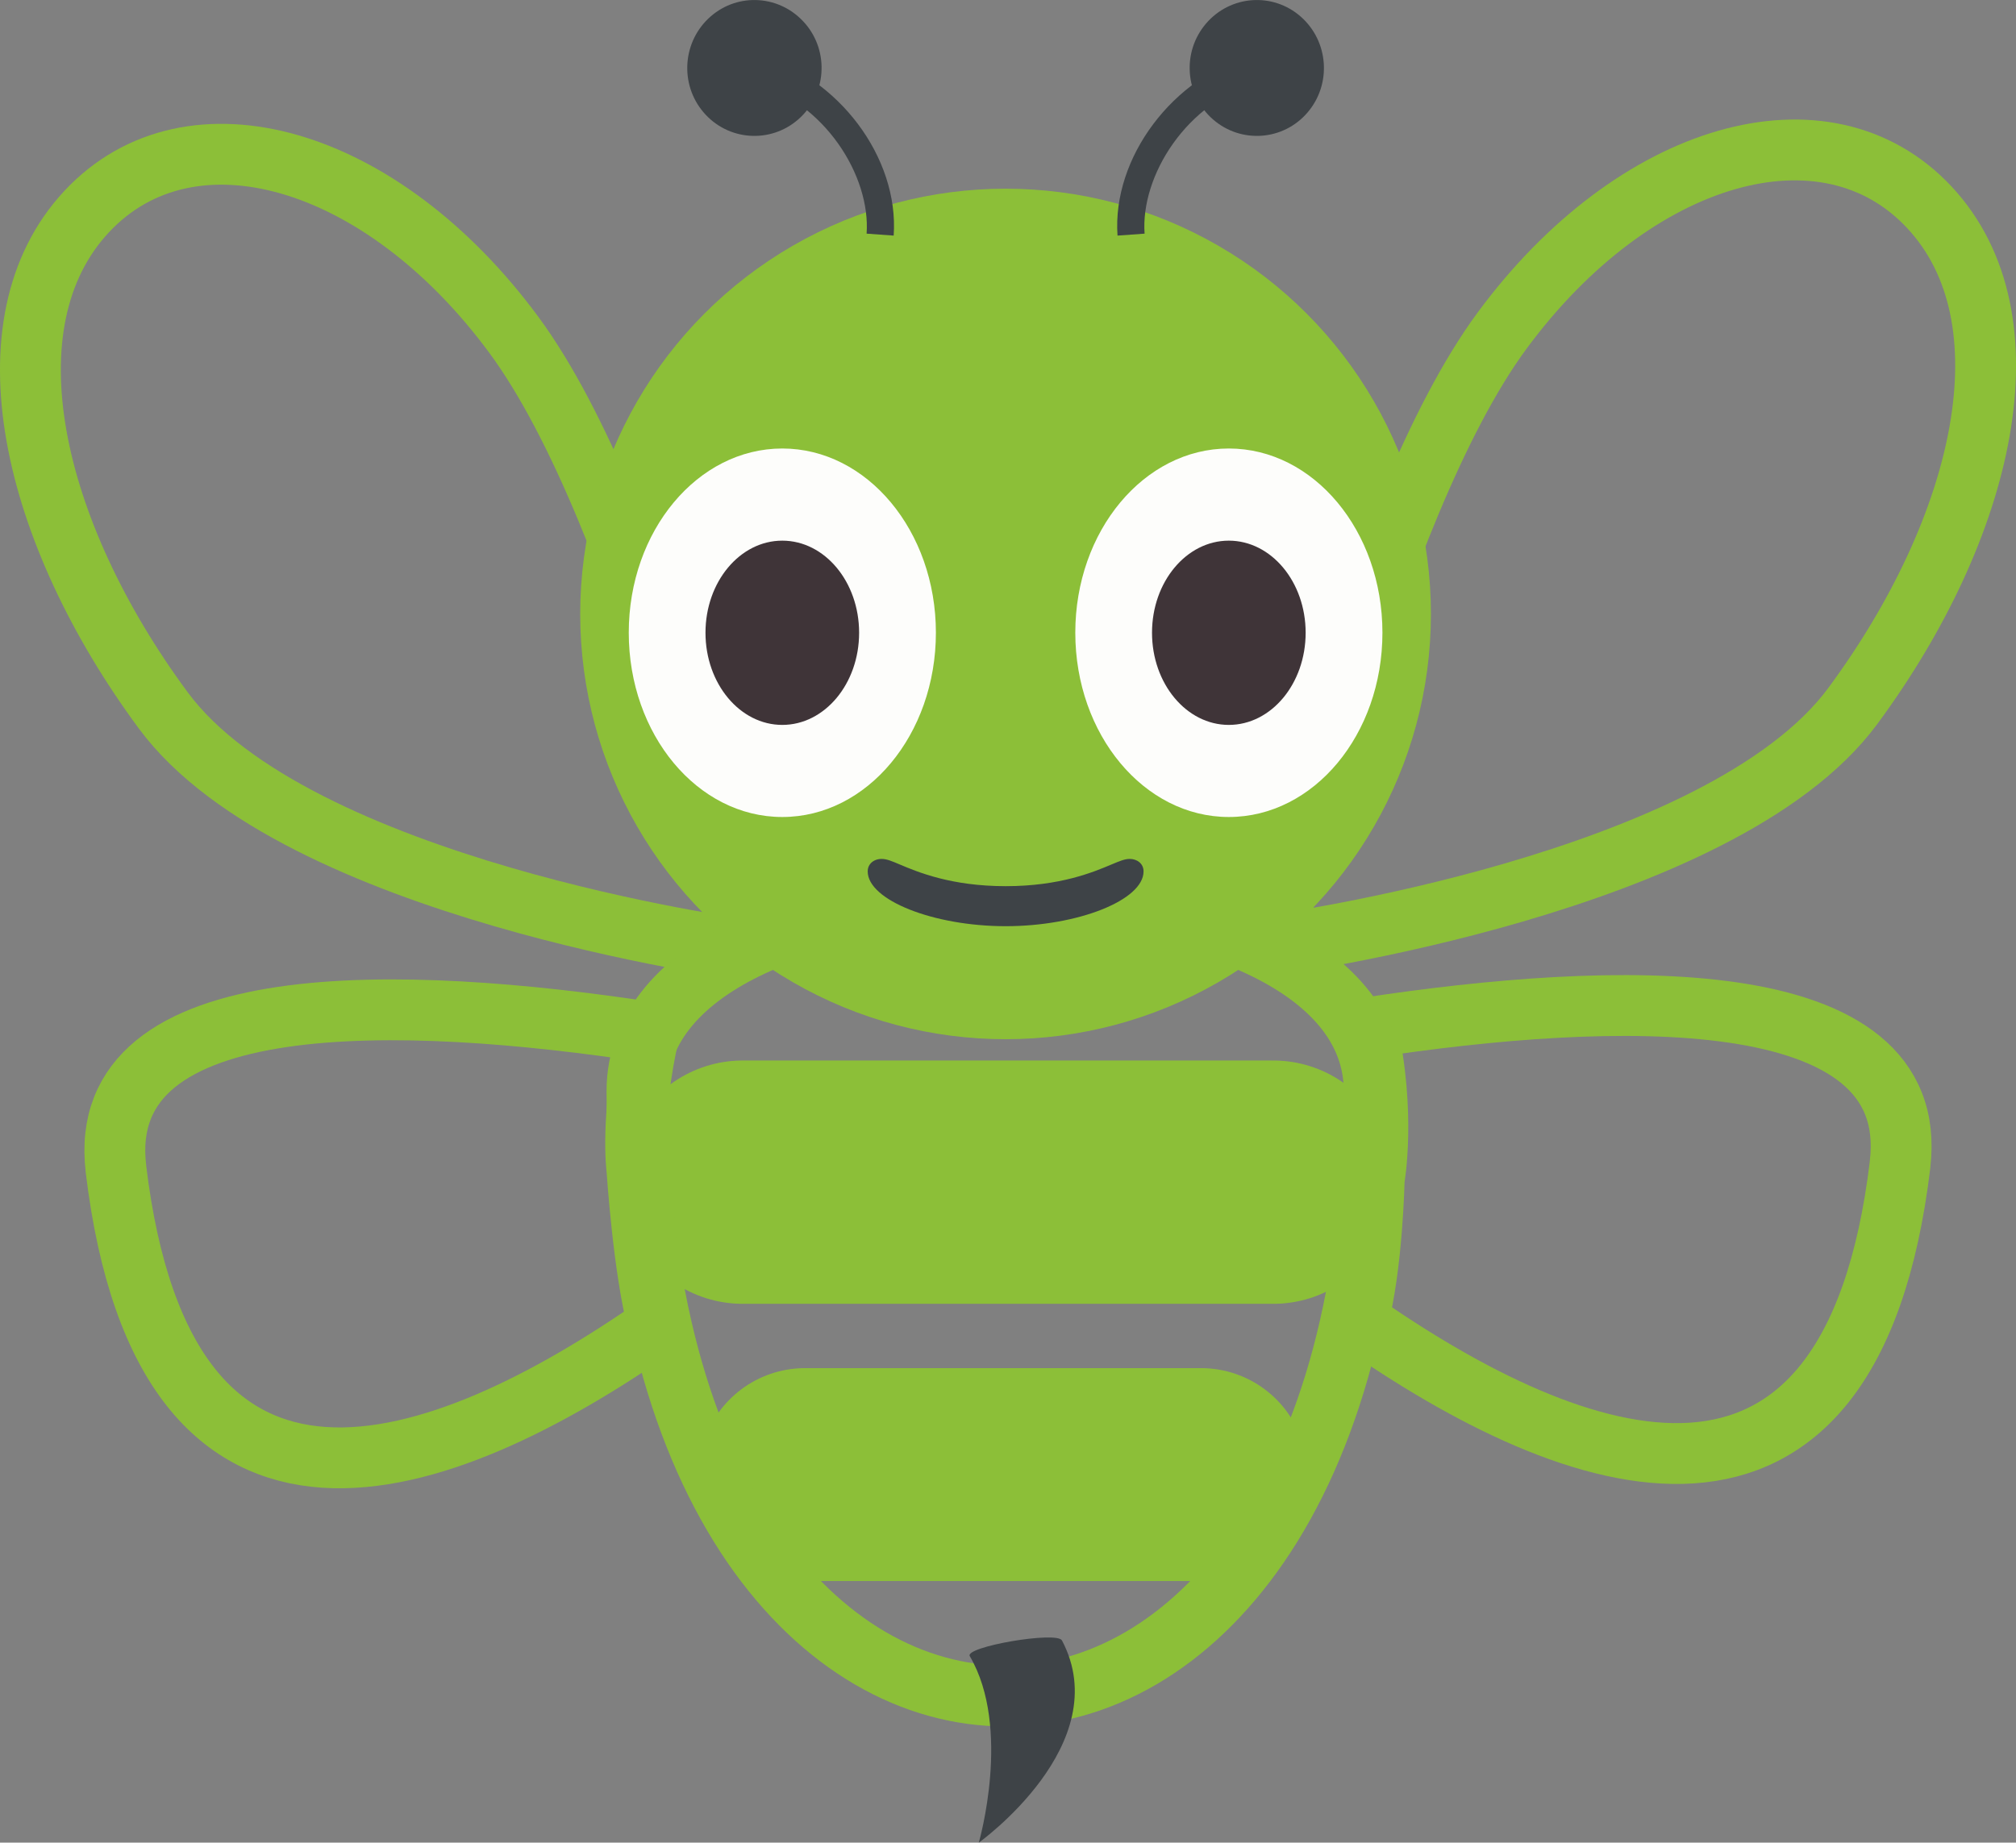 <?xml version="1.0" encoding="UTF-8"?>
<svg id="Ebene_2" data-name="Ebene 2" xmlns="http://www.w3.org/2000/svg" viewBox="0 0 33.134 30.292">
  <rect x="0" y="0" width="33.134" height="30.292" fill="#808080" stroke="none"/>
  <g id="Ebene_1-2" data-name="Ebene 1">
    <g>
      <line x1="12.207" y1="19.434" x2="20.927" y2="19.434" fill="none" stroke="#8cbf38" stroke-linecap="round" stroke-linejoin="round" stroke-width="4"/>
      <line x1="13.232" y1="24.241" x2="19.739" y2="24.241" fill="none" stroke="#8cbf38" stroke-linecap="round" stroke-linejoin="round" stroke-width="3.5"/>
      <g>
        <path d="m31.711,3.409c-1.704-1.827-4.848-.922-7.021,2.023-2.174,2.944-3.762,10.103-3.762,10.103,0,0,7.351-.987,9.523-3.928,2.173-2.943,2.965-6.37,1.26-8.198Z" fill="none" stroke="#8cbf38" stroke-linecap="round" stroke-linejoin="round"/>
        <path d="m31.228,19.142c.366-3.051-4.744-2.855-8.764-2.244.318,1.408.122,2.487.122,2.487,0,0-.03,1.435-.271,2.326,3.576,2.497,8.104,4.162,8.914-2.569Z" fill="none" stroke="#8cbf38" stroke-linecap="round" stroke-linejoin="round"/>
        <path d="m1.423,3.48c1.704-1.827,4.848-.922,7.021,2.023,2.174,2.944,3.762,10.103,3.762,10.103,0,0-7.351-.987-9.523-3.928C.51,8.735-.281,5.308,1.423,3.48Z" fill="none" stroke="#8cbf38" stroke-linecap="round" stroke-linejoin="round"/>
        <path d="m1.906,19.213c-.366-3.051,4.744-2.855,8.764-2.244-.318,1.408-.202,2.254-.202,2.254,0,0,.109,1.668.351,2.559-3.576,2.497-8.104,4.162-8.914-2.569Z" fill="none" stroke="#8cbf38" stroke-linecap="round" stroke-linejoin="round"/>
        <path d="m10.469,17.938c0,13.258,12.117,13.258,12.117,0,0-4.244-12.117-4.244-12.117,0Z" fill="none" stroke="#8cbf38" stroke-miterlimit="10"/>
        <circle cx="16.527" cy="10.093" r="6.991" fill="#8cbf38" stroke-width="0"/>
        <path d="m14.687,3.873l-.444-.032c.068-.94-.681-2.173-1.901-2.504l.115-.439c1.322.361,2.322,1.696,2.231,2.976Z" fill="#3e4347" stroke-width="0"/>
        <path d="m13.234.387c.4.467.348,1.171-.113,1.575-.461.403-1.158.353-1.557-.114-.399-.467-.347-1.171.113-1.575.46-.404,1.156-.353,1.556.114Z" fill="#3e4347" stroke-width="0"/>
        <path d="m18.368,3.873l.444-.032c-.068-.94.681-2.173,1.901-2.504l-.115-.439c-1.321.361-2.321,1.696-2.231,2.976Z" fill="#3e4347" stroke-width="0"/>
        <path d="m19.822.387c-.4.467-.348,1.171.113,1.575.461.403,1.158.353,1.556-.114.399-.467.347-1.171-.113-1.575-.46-.404-1.156-.353-1.556.114Z" fill="#3e4347" stroke-width="0"/>
        <path d="m22.721,10.401c0,1.675-1.13,3.03-2.525,3.03-1.393,0-2.523-1.356-2.523-3.03,0-1.672,1.13-3.028,2.523-3.028,1.395,0,2.525,1.356,2.525,3.028Z" fill="#fdfdfb" stroke-width="0"/>
        <path d="m21.459,10.402c0,.837-.565,1.515-1.263,1.515-.696,0-1.262-.678-1.262-1.515,0-.837.566-1.514,1.262-1.514.697,0,1.263.677,1.263,1.514Z" fill="#3f3438" stroke-width="0"/>
        <path d="m15.382,10.401c0,1.675-1.13,3.03-2.525,3.03-1.393,0-2.523-1.356-2.523-3.03,0-1.672,1.13-3.028,2.523-3.028,1.395,0,2.525,1.356,2.525,3.028Z" fill="#fdfdfb" stroke-width="0"/>
        <path d="m14.12,10.402c0,.837-.565,1.515-1.263,1.515-.696,0-1.262-.678-1.262-1.515,0-.837.566-1.514,1.262-1.514.698,0,1.263.677,1.263,1.514Z" fill="#3f3438" stroke-width="0"/>
        <path d="m16.529,15.226c-1.187,0-2.268-.429-2.268-.901,0-.052.016-.096.05-.133.042-.045.106-.072.178-.072.083,0,.164.034.298.091.296.125.847.357,1.742.357.894,0,1.444-.232,1.74-.357.134-.056.216-.091.299-.091.113,0,.227.071.227.205-0.0.473-1.08.901-2.266.901Z" fill="#3e4347" stroke-width="0"/>
        <path d="m16.087,30.292s.546-1.883-.148-3.066c-.091-.154,1.432-.416,1.515-.258.899,1.704-1.367,3.324-1.367,3.324Z" fill="#3e4347" stroke-width="0"/>
      </g>
    </g>
  </g>
</svg>